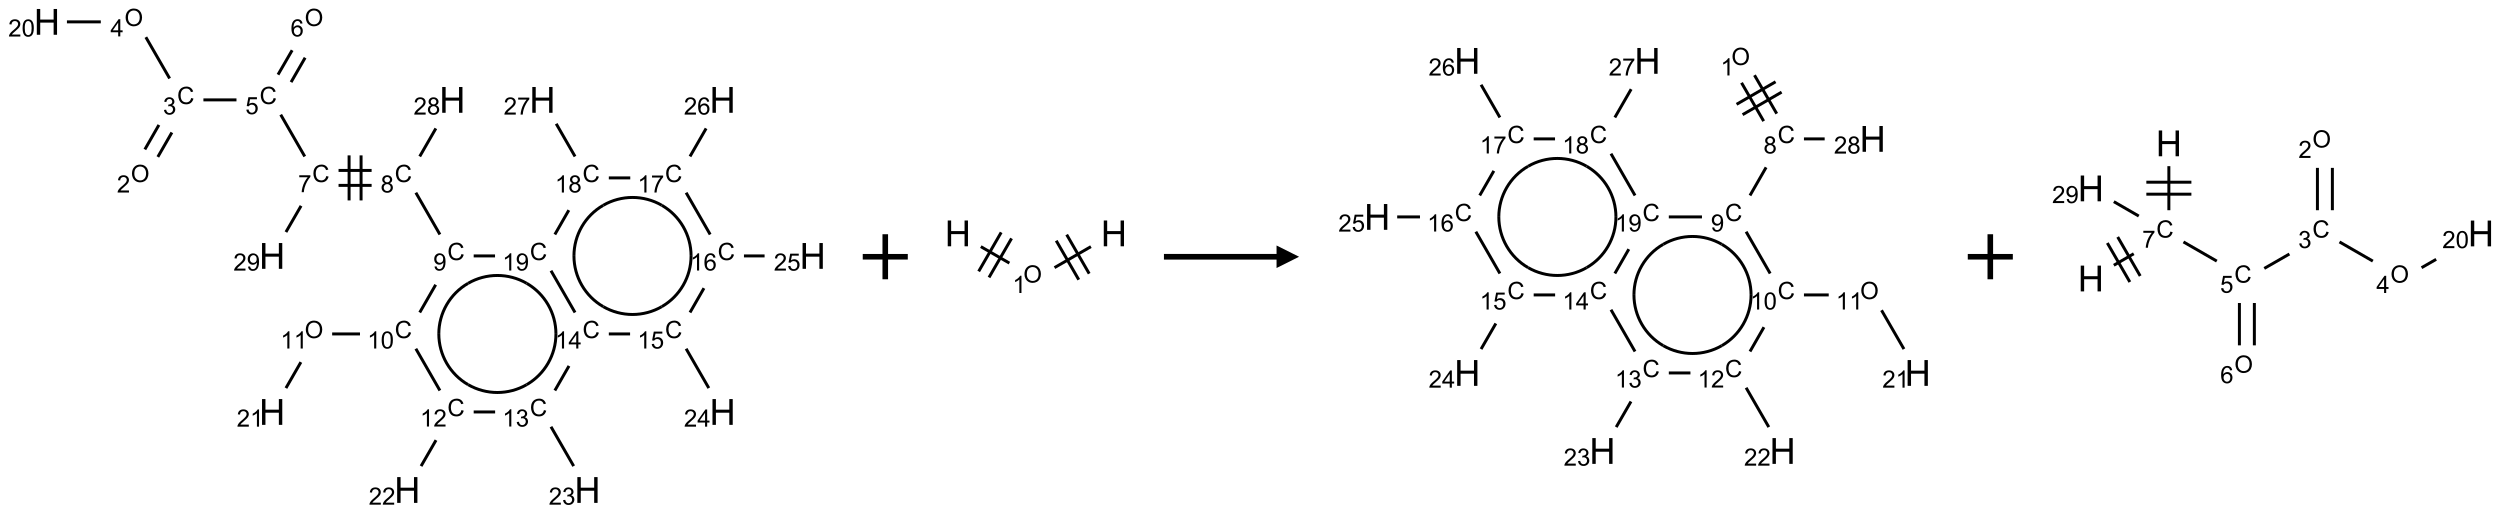 <?xml version="1.0" encoding="UTF-8"?>
<svg xmlns="http://www.w3.org/2000/svg" xmlns:xlink="http://www.w3.org/1999/xlink" width="1110" height="228" viewBox="0 0 1110 228">
<defs>
<g>
<g id="glyph-0-0">
<path d="M 1.332 0 L 1.332 -6.668 L 6.668 -6.668 L 6.668 0 Z M 1.5 -0.168 L 6.5 -0.168 L 6.5 -6.5 L 1.5 -6.5 Z M 1.5 -0.168 "/>
</g>
<g id="glyph-0-1">
<path d="M 0.516 -3.719 C 0.516 -4.984 0.855 -5.977 1.535 -6.695 C 2.215 -7.414 3.094 -7.77 4.172 -7.77 C 4.875 -7.77 5.512 -7.602 6.078 -7.266 C 6.645 -6.93 7.074 -6.461 7.371 -5.855 C 7.668 -5.254 7.816 -4.57 7.816 -3.809 C 7.816 -3.035 7.66 -2.34 7.348 -1.73 C 7.035 -1.117 6.594 -0.656 6.02 -0.34 C 5.449 -0.027 4.828 0.129 4.168 0.129 C 3.449 0.129 2.805 -0.043 2.238 -0.391 C 1.672 -0.738 1.246 -1.211 0.953 -1.812 C 0.66 -2.414 0.516 -3.047 0.516 -3.719 Z M 1.559 -3.703 C 1.559 -2.781 1.805 -2.059 2.301 -1.527 C 2.793 -1 3.414 -0.734 4.16 -0.734 C 4.922 -0.734 5.547 -1 6.039 -1.535 C 6.531 -2.07 6.777 -2.828 6.777 -3.812 C 6.777 -4.434 6.672 -4.977 6.461 -5.441 C 6.25 -5.902 5.945 -6.262 5.539 -6.52 C 5.133 -6.773 4.68 -6.902 4.176 -6.902 C 3.461 -6.902 2.848 -6.656 2.332 -6.164 C 1.816 -5.672 1.559 -4.852 1.559 -3.703 Z M 1.559 -3.703 "/>
</g>
<g id="glyph-0-2">
<path d="M 5.371 -0.902 L 5.371 0 L 0.324 0 C 0.316 -0.227 0.352 -0.441 0.434 -0.652 C 0.562 -0.996 0.766 -1.332 1.051 -1.668 C 1.332 -2 1.742 -2.387 2.277 -2.824 C 3.105 -3.504 3.668 -4.043 3.957 -4.441 C 4.25 -4.84 4.395 -5.215 4.395 -5.566 C 4.395 -5.938 4.262 -6.254 3.996 -6.508 C 3.73 -6.762 3.387 -6.891 2.957 -6.891 C 2.508 -6.891 2.145 -6.754 1.875 -6.484 C 1.605 -6.215 1.469 -5.84 1.465 -5.359 L 0.5 -5.457 C 0.566 -6.176 0.812 -6.727 1.246 -7.102 C 1.676 -7.477 2.254 -7.668 2.98 -7.668 C 3.711 -7.668 4.293 -7.465 4.719 -7.059 C 5.145 -6.652 5.359 -6.148 5.359 -5.547 C 5.359 -5.242 5.297 -4.941 5.172 -4.645 C 5.047 -4.352 4.84 -4.039 4.551 -3.715 C 4.262 -3.387 3.777 -2.938 3.105 -2.371 C 2.543 -1.898 2.18 -1.578 2.02 -1.41 C 1.859 -1.242 1.73 -1.07 1.625 -0.902 Z M 5.371 -0.902 "/>
</g>
<g id="glyph-0-3">
<path d="M 6.27 -2.676 L 7.281 -2.422 C 7.07 -1.594 6.688 -0.961 6.137 -0.523 C 5.586 -0.086 4.914 0.129 4.121 0.129 C 3.297 0.129 2.629 -0.039 2.113 -0.371 C 1.598 -0.707 1.203 -1.191 0.934 -1.828 C 0.664 -2.465 0.531 -3.145 0.531 -3.875 C 0.531 -4.672 0.684 -5.363 0.988 -5.957 C 1.293 -6.547 1.723 -6.996 2.285 -7.305 C 2.844 -7.613 3.461 -7.766 4.137 -7.766 C 4.898 -7.766 5.543 -7.57 6.062 -7.184 C 6.582 -6.793 6.945 -6.246 7.152 -5.543 L 6.156 -5.309 C 5.98 -5.863 5.723 -6.266 5.387 -6.52 C 5.051 -6.773 4.625 -6.902 4.113 -6.902 C 3.527 -6.902 3.039 -6.762 2.645 -6.48 C 2.25 -6.199 1.973 -5.82 1.812 -5.348 C 1.652 -4.871 1.574 -4.383 1.574 -3.879 C 1.574 -3.23 1.668 -2.664 1.855 -2.18 C 2.047 -1.695 2.34 -1.332 2.738 -1.094 C 3.137 -0.855 3.57 -0.734 4.035 -0.734 C 4.602 -0.734 5.082 -0.898 5.473 -1.223 C 5.867 -1.551 6.133 -2.035 6.27 -2.676 Z M 6.27 -2.676 "/>
</g>
<g id="glyph-0-4">
<path d="M 0.449 -2.016 L 1.387 -2.141 C 1.492 -1.609 1.676 -1.227 1.934 -0.992 C 2.191 -0.758 2.508 -0.641 2.879 -0.641 C 3.32 -0.641 3.695 -0.793 3.996 -1.098 C 4.301 -1.402 4.453 -1.781 4.453 -2.234 C 4.453 -2.664 4.312 -3.02 4.031 -3.301 C 3.75 -3.578 3.391 -3.719 2.957 -3.719 C 2.781 -3.719 2.562 -3.684 2.297 -3.613 L 2.402 -4.438 C 2.465 -4.43 2.516 -4.426 2.551 -4.426 C 2.949 -4.426 3.312 -4.531 3.629 -4.738 C 3.949 -4.949 4.109 -5.27 4.109 -5.703 C 4.109 -6.047 3.992 -6.332 3.762 -6.559 C 3.527 -6.785 3.227 -6.895 2.859 -6.895 C 2.496 -6.895 2.191 -6.781 1.949 -6.551 C 1.707 -6.324 1.547 -5.98 1.48 -5.52 L 0.543 -5.688 C 0.656 -6.316 0.918 -6.805 1.324 -7.148 C 1.73 -7.492 2.234 -7.668 2.84 -7.668 C 3.254 -7.668 3.641 -7.578 3.988 -7.398 C 4.34 -7.219 4.609 -6.977 4.793 -6.668 C 4.98 -6.359 5.074 -6.031 5.074 -5.684 C 5.074 -5.352 4.984 -5.051 4.809 -4.781 C 4.629 -4.512 4.367 -4.297 4.02 -4.137 C 4.473 -4.031 4.824 -3.816 5.074 -3.488 C 5.324 -3.16 5.449 -2.75 5.449 -2.254 C 5.449 -1.59 5.203 -1.023 4.719 -0.559 C 4.234 -0.098 3.617 0.137 2.875 0.137 C 2.203 0.137 1.648 -0.062 1.207 -0.465 C 0.762 -0.863 0.512 -1.379 0.449 -2.016 Z M 0.449 -2.016 "/>
</g>
<g id="glyph-0-5">
<path d="M 3.449 0 L 3.449 -1.828 L 0.137 -1.828 L 0.137 -2.688 L 3.621 -7.637 L 4.387 -7.637 L 4.387 -2.688 L 5.418 -2.688 L 5.418 -1.828 L 4.387 -1.828 L 4.387 0 Z M 3.449 -2.688 L 3.449 -6.129 L 1.059 -2.688 Z M 3.449 -2.688 "/>
</g>
<g id="glyph-0-6">
<path d="M 0.441 -3.766 C 0.441 -4.668 0.535 -5.395 0.723 -5.945 C 0.906 -6.496 1.184 -6.922 1.551 -7.219 C 1.918 -7.516 2.375 -7.668 2.934 -7.668 C 3.344 -7.668 3.703 -7.586 4.012 -7.418 C 4.32 -7.254 4.574 -7.016 4.777 -6.707 C 4.977 -6.395 5.137 -6.016 5.25 -5.57 C 5.363 -5.125 5.422 -4.523 5.422 -3.766 C 5.422 -2.871 5.328 -2.148 5.145 -1.598 C 4.961 -1.047 4.688 -0.621 4.32 -0.32 C 3.953 -0.02 3.492 0.129 2.934 0.129 C 2.195 0.129 1.617 -0.133 1.199 -0.66 C 0.695 -1.297 0.441 -2.332 0.441 -3.766 Z M 1.406 -3.766 C 1.406 -2.512 1.555 -1.68 1.848 -1.262 C 2.141 -0.848 2.5 -0.641 2.934 -0.641 C 3.363 -0.641 3.727 -0.848 4.02 -1.266 C 4.312 -1.684 4.457 -2.516 4.457 -3.766 C 4.457 -5.023 4.312 -5.859 4.02 -6.27 C 3.727 -6.684 3.359 -6.891 2.922 -6.891 C 2.492 -6.891 2.148 -6.707 1.891 -6.344 C 1.566 -5.879 1.406 -5.02 1.406 -3.766 Z M 1.406 -3.766 "/>
</g>
<g id="glyph-0-7">
<path d="M 0.441 -2 L 1.426 -2.082 C 1.5 -1.605 1.668 -1.242 1.934 -1.004 C 2.199 -0.762 2.52 -0.641 2.895 -0.641 C 3.348 -0.641 3.73 -0.812 4.043 -1.152 C 4.355 -1.492 4.512 -1.941 4.512 -2.504 C 4.512 -3.039 4.359 -3.461 4.059 -3.77 C 3.758 -4.078 3.367 -4.234 2.879 -4.234 C 2.578 -4.234 2.305 -4.164 2.062 -4.027 C 1.82 -3.891 1.629 -3.715 1.488 -3.496 L 0.609 -3.609 L 1.348 -7.531 L 5.145 -7.531 L 5.145 -6.637 L 2.098 -6.637 L 1.688 -4.582 C 2.145 -4.902 2.625 -5.062 3.129 -5.062 C 3.797 -5.062 4.359 -4.832 4.816 -4.371 C 5.277 -3.91 5.504 -3.312 5.504 -2.59 C 5.504 -1.898 5.305 -1.301 4.902 -0.797 C 4.41 -0.18 3.742 0.129 2.895 0.129 C 2.199 0.129 1.633 -0.062 1.195 -0.453 C 0.758 -0.844 0.504 -1.359 0.441 -2 Z M 0.441 -2 "/>
</g>
<g id="glyph-0-8">
<path d="M 5.309 -5.766 L 4.375 -5.691 C 4.293 -6.059 4.172 -6.328 4.02 -6.496 C 3.766 -6.762 3.453 -6.895 3.082 -6.895 C 2.785 -6.895 2.523 -6.812 2.297 -6.645 C 2 -6.43 1.77 -6.117 1.598 -5.703 C 1.43 -5.289 1.34 -4.703 1.332 -3.938 C 1.559 -4.281 1.836 -4.535 2.16 -4.703 C 2.488 -4.871 2.828 -4.953 3.188 -4.953 C 3.812 -4.953 4.344 -4.723 4.785 -4.262 C 5.223 -3.801 5.441 -3.207 5.441 -2.48 C 5.441 -2 5.34 -1.555 5.133 -1.145 C 4.926 -0.73 4.641 -0.418 4.281 -0.199 C 3.922 0.02 3.512 0.129 3.051 0.129 C 2.27 0.129 1.633 -0.156 1.141 -0.73 C 0.648 -1.305 0.402 -2.254 0.402 -3.574 C 0.402 -5.051 0.672 -6.121 1.219 -6.793 C 1.695 -7.375 2.336 -7.668 3.141 -7.668 C 3.742 -7.668 4.234 -7.5 4.617 -7.16 C 5 -6.824 5.23 -6.359 5.309 -5.766 Z M 1.48 -2.473 C 1.48 -2.152 1.547 -1.844 1.684 -1.547 C 1.82 -1.25 2.016 -1.027 2.262 -0.871 C 2.508 -0.719 2.766 -0.641 3.035 -0.641 C 3.434 -0.641 3.773 -0.801 4.059 -1.121 C 4.344 -1.441 4.484 -1.875 4.484 -2.422 C 4.484 -2.949 4.344 -3.367 4.062 -3.668 C 3.781 -3.973 3.426 -4.125 3 -4.125 C 2.578 -4.125 2.219 -3.973 1.922 -3.668 C 1.625 -3.363 1.48 -2.969 1.48 -2.473 Z M 1.48 -2.473 "/>
</g>
<g id="glyph-0-9">
<path d="M 0.504 -6.637 L 0.504 -7.535 L 5.449 -7.535 L 5.449 -6.809 C 4.961 -6.289 4.48 -5.602 4.004 -4.746 C 3.527 -3.887 3.156 -3.004 2.895 -2.098 C 2.707 -1.461 2.59 -0.762 2.535 0 L 1.574 0 C 1.582 -0.602 1.703 -1.328 1.926 -2.176 C 2.152 -3.027 2.477 -3.848 2.898 -4.637 C 3.32 -5.426 3.77 -6.094 4.246 -6.637 Z M 0.504 -6.637 "/>
</g>
<g id="glyph-0-10">
<path d="M 1.887 -4.141 C 1.496 -4.281 1.207 -4.484 1.02 -4.75 C 0.832 -5.016 0.738 -5.328 0.738 -5.699 C 0.738 -6.254 0.938 -6.719 1.34 -7.098 C 1.738 -7.477 2.27 -7.668 2.934 -7.668 C 3.598 -7.668 4.137 -7.473 4.543 -7.086 C 4.949 -6.699 5.152 -6.227 5.152 -5.672 C 5.152 -5.316 5.059 -5.008 4.871 -4.746 C 4.688 -4.484 4.406 -4.281 4.027 -4.141 C 4.496 -3.988 4.852 -3.742 5.098 -3.402 C 5.34 -3.062 5.465 -2.656 5.465 -2.184 C 5.465 -1.531 5.234 -0.98 4.77 -0.535 C 4.309 -0.09 3.703 0.129 2.949 0.129 C 2.195 0.129 1.586 -0.094 1.125 -0.539 C 0.664 -0.984 0.434 -1.543 0.434 -2.207 C 0.434 -2.703 0.559 -3.121 0.809 -3.457 C 1.062 -3.793 1.422 -4.02 1.887 -4.141 Z M 1.699 -5.73 C 1.699 -5.367 1.812 -5.074 2.047 -4.844 C 2.281 -4.613 2.582 -4.5 2.953 -4.5 C 3.312 -4.5 3.609 -4.613 3.84 -4.84 C 4.07 -5.066 4.188 -5.348 4.188 -5.676 C 4.188 -6.02 4.07 -6.309 3.832 -6.543 C 3.594 -6.777 3.297 -6.895 2.941 -6.895 C 2.586 -6.895 2.289 -6.781 2.051 -6.551 C 1.816 -6.324 1.699 -6.047 1.699 -5.73 Z M 1.395 -2.203 C 1.395 -1.938 1.461 -1.676 1.586 -1.426 C 1.711 -1.176 1.902 -0.984 2.152 -0.848 C 2.402 -0.711 2.672 -0.641 2.957 -0.641 C 3.406 -0.641 3.777 -0.785 4.066 -1.074 C 4.359 -1.363 4.504 -1.727 4.504 -2.172 C 4.504 -2.625 4.355 -2.996 4.055 -3.293 C 3.754 -3.586 3.379 -3.734 2.926 -3.734 C 2.484 -3.734 2.121 -3.59 1.832 -3.297 C 1.543 -3.004 1.395 -2.641 1.395 -2.203 Z M 1.395 -2.203 "/>
</g>
<g id="glyph-0-11">
<path d="M 0.582 -1.766 L 1.484 -1.848 C 1.562 -1.426 1.707 -1.117 1.922 -0.926 C 2.137 -0.734 2.414 -0.641 2.75 -0.641 C 3.039 -0.641 3.289 -0.707 3.508 -0.84 C 3.727 -0.973 3.902 -1.148 4.043 -1.367 C 4.18 -1.586 4.297 -1.887 4.391 -2.262 C 4.484 -2.637 4.531 -3.016 4.531 -3.406 C 4.531 -3.449 4.531 -3.512 4.527 -3.594 C 4.34 -3.297 4.082 -3.055 3.758 -2.867 C 3.434 -2.68 3.082 -2.59 2.703 -2.59 C 2.07 -2.59 1.535 -2.816 1.098 -3.277 C 0.66 -3.734 0.441 -4.34 0.441 -5.09 C 0.441 -5.863 0.672 -6.484 1.129 -6.957 C 1.586 -7.43 2.156 -7.668 2.844 -7.668 C 3.34 -7.668 3.793 -7.531 4.207 -7.266 C 4.617 -7 4.93 -6.617 5.145 -6.121 C 5.355 -5.629 5.465 -4.91 5.465 -3.973 C 5.465 -2.996 5.359 -2.223 5.145 -1.645 C 4.934 -1.066 4.617 -0.625 4.199 -0.324 C 3.781 -0.02 3.293 0.129 2.73 0.129 C 2.133 0.129 1.645 -0.035 1.266 -0.367 C 0.887 -0.699 0.66 -1.164 0.582 -1.766 Z M 4.422 -5.137 C 4.422 -5.676 4.277 -6.102 3.992 -6.418 C 3.707 -6.734 3.359 -6.891 2.957 -6.891 C 2.543 -6.891 2.18 -6.719 1.871 -6.379 C 1.562 -6.039 1.406 -5.598 1.406 -5.059 C 1.406 -4.57 1.555 -4.176 1.848 -3.871 C 2.141 -3.566 2.5 -3.418 2.934 -3.418 C 3.367 -3.418 3.723 -3.57 4.004 -3.871 C 4.281 -4.176 4.422 -4.598 4.422 -5.137 Z M 4.422 -5.137 "/>
</g>
<g id="glyph-0-12">
<path d="M 3.973 0 L 3.035 0 L 3.035 -5.973 C 2.809 -5.758 2.516 -5.543 2.148 -5.328 C 1.781 -5.113 1.453 -4.953 1.16 -4.844 L 1.16 -5.75 C 1.684 -5.996 2.145 -6.297 2.535 -6.645 C 2.93 -6.996 3.207 -7.336 3.371 -7.668 L 3.973 -7.668 Z M 3.973 0 "/>
</g>
<g id="glyph-1-0">
<path d="M 2 0 L 2 -10 L 10 -10 L 10 0 Z M 2.25 -0.25 L 9.75 -0.25 L 9.75 -9.75 L 2.25 -9.75 Z M 2.25 -0.25 "/>
</g>
<g id="glyph-1-1">
<path d="M 1.281 0 L 1.281 -11.453 L 2.797 -11.453 L 2.797 -6.75 L 8.75 -6.75 L 8.75 -11.453 L 10.266 -11.453 L 10.266 0 L 8.75 0 L 8.75 -5.398 L 2.797 -5.398 L 2.797 0 Z M 1.281 0 "/>
</g>
</g>
</defs>
<path fill="none" stroke-width="0.033" stroke-linecap="butt" stroke-linejoin="miter" stroke="rgb(0%, 0%, 0%)" stroke-opacity="1" stroke-miterlimit="10" d="M 1.231 1.499 L 1.387 1.228 " transform="matrix(40, 0, 0, 40, 20.836, 9.709)"/>
<path fill="none" stroke-width="0.033" stroke-linecap="butt" stroke-linejoin="miter" stroke="rgb(0%, 0%, 0%)" stroke-opacity="1" stroke-miterlimit="10" d="M 1.087 1.416 L 1.243 1.144 " transform="matrix(40, 0, 0, 40, 20.836, 9.709)"/>
<path fill="none" stroke-width="0.033" stroke-linecap="butt" stroke-linejoin="miter" stroke="rgb(0%, 0%, 0%)" stroke-opacity="1" stroke-miterlimit="10" d="M 1.362 0.628 L 1.098 0.17 " transform="matrix(40, 0, 0, 40, 20.836, 9.709)"/>
<path fill="none" stroke-width="0.033" stroke-linecap="butt" stroke-linejoin="miter" stroke="rgb(0%, 0%, 0%)" stroke-opacity="1" stroke-miterlimit="10" d="M 0.598 0 L 0.222 -0 " transform="matrix(40, 0, 0, 40, 20.836, 9.709)"/>
<path fill="none" stroke-width="0.033" stroke-linecap="butt" stroke-linejoin="miter" stroke="rgb(0%, 0%, 0%)" stroke-opacity="1" stroke-miterlimit="10" d="M 1.737 0.866 L 2.104 0.866 " transform="matrix(40, 0, 0, 40, 20.836, 9.709)"/>
<path fill="none" stroke-width="0.033" stroke-linecap="butt" stroke-linejoin="miter" stroke="rgb(0%, 0%, 0%)" stroke-opacity="1" stroke-miterlimit="10" d="M 2.71 0.669 L 2.866 0.398 " transform="matrix(40, 0, 0, 40, 20.836, 9.709)"/>
<path fill="none" stroke-width="0.033" stroke-linecap="butt" stroke-linejoin="miter" stroke="rgb(0%, 0%, 0%)" stroke-opacity="1" stroke-miterlimit="10" d="M 2.565 0.586 L 2.722 0.315 " transform="matrix(40, 0, 0, 40, 20.836, 9.709)"/>
<path fill="none" stroke-width="0.033" stroke-linecap="butt" stroke-linejoin="miter" stroke="rgb(0%, 0%, 0%)" stroke-opacity="1" stroke-miterlimit="10" d="M 2.595 1.03 L 2.862 1.494 " transform="matrix(40, 0, 0, 40, 20.836, 9.709)"/>
<path fill="none" stroke-width="0.033" stroke-linecap="butt" stroke-linejoin="miter" stroke="rgb(0%, 0%, 0%)" stroke-opacity="1" stroke-miterlimit="10" d="M 3.237 1.815 L 3.604 1.815 " transform="matrix(40, 0, 0, 40, 20.836, 9.709)"/>
<path fill="none" stroke-width="0.033" stroke-linecap="butt" stroke-linejoin="miter" stroke="rgb(0%, 0%, 0%)" stroke-opacity="1" stroke-miterlimit="10" d="M 3.237 1.649 L 3.604 1.649 " transform="matrix(40, 0, 0, 40, 20.836, 9.709)"/>
<path fill="none" stroke-width="0.033" stroke-linecap="butt" stroke-linejoin="miter" stroke="rgb(0%, 0%, 0%)" stroke-opacity="1" stroke-miterlimit="10" d="M 3.487 1.982 L 3.487 1.482 " transform="matrix(40, 0, 0, 40, 20.836, 9.709)"/>
<path fill="none" stroke-width="0.033" stroke-linecap="butt" stroke-linejoin="miter" stroke="rgb(0%, 0%, 0%)" stroke-opacity="1" stroke-miterlimit="10" d="M 3.354 1.982 L 3.354 1.482 " transform="matrix(40, 0, 0, 40, 20.836, 9.709)"/>
<path fill="none" stroke-width="0.033" stroke-linecap="butt" stroke-linejoin="miter" stroke="rgb(0%, 0%, 0%)" stroke-opacity="1" stroke-miterlimit="10" d="M 4.095 1.896 L 4.362 2.36 " transform="matrix(40, 0, 0, 40, 20.836, 9.709)"/>
<path fill="none" stroke-width="0.033" stroke-linecap="butt" stroke-linejoin="miter" stroke="rgb(0%, 0%, 0%)" stroke-opacity="1" stroke-miterlimit="10" d="M 4.315 2.918 L 4.138 3.226 " transform="matrix(40, 0, 0, 40, 20.836, 9.709)"/>
<path fill="none" stroke-width="0.033" stroke-linecap="butt" stroke-linejoin="miter" stroke="rgb(0%, 0%, 0%)" stroke-opacity="1" stroke-miterlimit="10" d="M 3.475 3.464 L 3.166 3.464 " transform="matrix(40, 0, 0, 40, 20.836, 9.709)"/>
<path fill="none" stroke-width="0.033" stroke-linecap="butt" stroke-linejoin="miter" stroke="rgb(0%, 0%, 0%)" stroke-opacity="1" stroke-miterlimit="10" d="M 2.819 3.777 L 2.653 4.065 " transform="matrix(40, 0, 0, 40, 20.836, 9.709)"/>
<path fill="none" stroke-width="0.033" stroke-linecap="butt" stroke-linejoin="miter" stroke="rgb(0%, 0%, 0%)" stroke-opacity="1" stroke-miterlimit="10" d="M 4.095 3.628 L 4.362 4.092 " transform="matrix(40, 0, 0, 40, 20.836, 9.709)"/>
<path fill="none" stroke-width="0.033" stroke-linecap="butt" stroke-linejoin="miter" stroke="rgb(0%, 0%, 0%)" stroke-opacity="1" stroke-miterlimit="10" d="M 4.319 4.643 L 4.153 4.931 " transform="matrix(40, 0, 0, 40, 20.836, 9.709)"/>
<path fill="none" stroke-width="0.033" stroke-linecap="butt" stroke-linejoin="miter" stroke="rgb(0%, 0%, 0%)" stroke-opacity="1" stroke-miterlimit="10" d="M 4.737 4.33 L 4.975 4.33 " transform="matrix(40, 0, 0, 40, 20.836, 9.709)"/>
<path fill="none" stroke-width="0.033" stroke-linecap="butt" stroke-linejoin="miter" stroke="rgb(0%, 0%, 0%)" stroke-opacity="1" stroke-miterlimit="10" d="M 5.595 4.494 L 5.847 4.931 " transform="matrix(40, 0, 0, 40, 20.836, 9.709)"/>
<path fill="none" stroke-width="0.033" stroke-linecap="butt" stroke-linejoin="miter" stroke="rgb(0%, 0%, 0%)" stroke-opacity="1" stroke-miterlimit="10" d="M 5.638 4.092 L 5.795 3.819 " transform="matrix(40, 0, 0, 40, 20.836, 9.709)"/>
<path fill="none" stroke-width="0.033" stroke-linecap="butt" stroke-linejoin="miter" stroke="rgb(0%, 0%, 0%)" stroke-opacity="1" stroke-miterlimit="10" d="M 6.237 3.464 L 6.473 3.464 " transform="matrix(40, 0, 0, 40, 20.836, 9.709)"/>
<path fill="none" stroke-width="0.033" stroke-linecap="butt" stroke-linejoin="miter" stroke="rgb(0%, 0%, 0%)" stroke-opacity="1" stroke-miterlimit="10" d="M 7.095 3.628 L 7.347 4.065 " transform="matrix(40, 0, 0, 40, 20.836, 9.709)"/>
<path fill="none" stroke-width="0.033" stroke-linecap="butt" stroke-linejoin="miter" stroke="rgb(0%, 0%, 0%)" stroke-opacity="1" stroke-miterlimit="10" d="M 7.138 3.226 L 7.293 2.956 " transform="matrix(40, 0, 0, 40, 20.836, 9.709)"/>
<path fill="none" stroke-width="0.033" stroke-linecap="butt" stroke-linejoin="miter" stroke="rgb(0%, 0%, 0%)" stroke-opacity="1" stroke-miterlimit="10" d="M 7.737 2.598 L 7.966 2.598 " transform="matrix(40, 0, 0, 40, 20.836, 9.709)"/>
<path fill="none" stroke-width="0.033" stroke-linecap="butt" stroke-linejoin="miter" stroke="rgb(0%, 0%, 0%)" stroke-opacity="1" stroke-miterlimit="10" d="M 7.362 2.36 L 7.095 1.896 " transform="matrix(40, 0, 0, 40, 20.836, 9.709)"/>
<path fill="none" stroke-width="0.033" stroke-linecap="butt" stroke-linejoin="miter" stroke="rgb(0%, 0%, 0%)" stroke-opacity="1" stroke-miterlimit="10" d="M 7.138 1.494 L 7.317 1.183 " transform="matrix(40, 0, 0, 40, 20.836, 9.709)"/>
<path fill="none" stroke-width="0.033" stroke-linecap="butt" stroke-linejoin="miter" stroke="rgb(0%, 0%, 0%)" stroke-opacity="1" stroke-miterlimit="10" d="M 6.475 1.732 L 6.237 1.732 " transform="matrix(40, 0, 0, 40, 20.836, 9.709)"/>
<path fill="none" stroke-width="0.033" stroke-linecap="butt" stroke-linejoin="miter" stroke="rgb(0%, 0%, 0%)" stroke-opacity="1" stroke-miterlimit="10" d="M 5.862 1.494 L 5.653 1.131 " transform="matrix(40, 0, 0, 40, 20.836, 9.709)"/>
<path fill="none" stroke-width="0.033" stroke-linecap="butt" stroke-linejoin="miter" stroke="rgb(0%, 0%, 0%)" stroke-opacity="1" stroke-miterlimit="10" d="M 5.793 2.09 L 5.638 2.36 " transform="matrix(40, 0, 0, 40, 20.836, 9.709)"/>
<path fill="none" stroke-width="0.033" stroke-linecap="butt" stroke-linejoin="miter" stroke="rgb(0%, 0%, 0%)" stroke-opacity="1" stroke-miterlimit="10" d="M 4.974 2.598 L 4.737 2.598 " transform="matrix(40, 0, 0, 40, 20.836, 9.709)"/>
<path fill="none" stroke-width="0.033" stroke-linecap="butt" stroke-linejoin="miter" stroke="rgb(0%, 0%, 0%)" stroke-opacity="1" stroke-miterlimit="10" d="M 5.595 2.762 L 5.862 3.226 " transform="matrix(40, 0, 0, 40, 20.836, 9.709)"/>
<path fill="none" stroke-width="0.033" stroke-linecap="butt" stroke-linejoin="miter" stroke="rgb(0%, 0%, 0%)" stroke-opacity="1" stroke-miterlimit="10" d="M 4.138 1.494 L 4.317 1.183 " transform="matrix(40, 0, 0, 40, 20.836, 9.709)"/>
<path fill="none" stroke-width="0.033" stroke-linecap="butt" stroke-linejoin="miter" stroke="rgb(0%, 0%, 0%)" stroke-opacity="1" stroke-miterlimit="10" d="M 2.821 2.042 L 2.653 2.333 " transform="matrix(40, 0, 0, 40, 20.836, 9.709)"/>
<path fill="none" stroke-width="0.033" stroke-linecap="butt" stroke-linejoin="miter" stroke="rgb(0%, 0%, 0%)" stroke-opacity="1" stroke-miterlimit="10" d="M 4.35 3.464 C 4.35 3.232 4.474 3.018 4.675 2.902 " transform="matrix(40, 0, 0, 40, 20.836, 9.709)"/>
<path fill="none" stroke-width="0.033" stroke-linecap="butt" stroke-linejoin="miter" stroke="rgb(0%, 0%, 0%)" stroke-opacity="1" stroke-miterlimit="10" d="M 4.675 4.027 C 4.474 3.911 4.35 3.696 4.35 3.464 " transform="matrix(40, 0, 0, 40, 20.836, 9.709)"/>
<path fill="none" stroke-width="0.033" stroke-linecap="butt" stroke-linejoin="miter" stroke="rgb(0%, 0%, 0%)" stroke-opacity="1" stroke-miterlimit="10" d="M 5.325 4.027 C 5.124 4.143 4.876 4.143 4.675 4.027 " transform="matrix(40, 0, 0, 40, 20.836, 9.709)"/>
<path fill="none" stroke-width="0.033" stroke-linecap="butt" stroke-linejoin="miter" stroke="rgb(0%, 0%, 0%)" stroke-opacity="1" stroke-miterlimit="10" d="M 5.65 3.464 C 5.65 3.696 5.526 3.911 5.325 4.027 " transform="matrix(40, 0, 0, 40, 20.836, 9.709)"/>
<path fill="none" stroke-width="0.033" stroke-linecap="butt" stroke-linejoin="miter" stroke="rgb(0%, 0%, 0%)" stroke-opacity="1" stroke-miterlimit="10" d="M 5.325 2.902 C 5.526 3.018 5.65 3.232 5.65 3.464 " transform="matrix(40, 0, 0, 40, 20.836, 9.709)"/>
<path fill="none" stroke-width="0.033" stroke-linecap="butt" stroke-linejoin="miter" stroke="rgb(0%, 0%, 0%)" stroke-opacity="1" stroke-miterlimit="10" d="M 4.675 2.902 C 4.876 2.786 5.124 2.786 5.325 2.902 " transform="matrix(40, 0, 0, 40, 20.836, 9.709)"/>
<path fill="none" stroke-width="0.033" stroke-linecap="butt" stroke-linejoin="miter" stroke="rgb(0%, 0%, 0%)" stroke-opacity="1" stroke-miterlimit="10" d="M 6.825 3.161 C 6.624 3.277 6.376 3.277 6.175 3.161 " transform="matrix(40, 0, 0, 40, 20.836, 9.709)"/>
<path fill="none" stroke-width="0.033" stroke-linecap="butt" stroke-linejoin="miter" stroke="rgb(0%, 0%, 0%)" stroke-opacity="1" stroke-miterlimit="10" d="M 7.15 2.598 C 7.15 2.83 7.026 3.045 6.825 3.161 " transform="matrix(40, 0, 0, 40, 20.836, 9.709)"/>
<path fill="none" stroke-width="0.033" stroke-linecap="butt" stroke-linejoin="miter" stroke="rgb(0%, 0%, 0%)" stroke-opacity="1" stroke-miterlimit="10" d="M 6.825 2.036 C 7.026 2.152 7.15 2.366 7.15 2.598 " transform="matrix(40, 0, 0, 40, 20.836, 9.709)"/>
<path fill="none" stroke-width="0.033" stroke-linecap="butt" stroke-linejoin="miter" stroke="rgb(0%, 0%, 0%)" stroke-opacity="1" stroke-miterlimit="10" d="M 6.175 2.036 C 6.376 1.92 6.624 1.92 6.825 2.036 " transform="matrix(40, 0, 0, 40, 20.836, 9.709)"/>
<path fill="none" stroke-width="0.033" stroke-linecap="butt" stroke-linejoin="miter" stroke="rgb(0%, 0%, 0%)" stroke-opacity="1" stroke-miterlimit="10" d="M 5.85 2.598 C 5.85 2.366 5.974 2.152 6.175 2.036 " transform="matrix(40, 0, 0, 40, 20.836, 9.709)"/>
<path fill="none" stroke-width="0.033" stroke-linecap="butt" stroke-linejoin="miter" stroke="rgb(0%, 0%, 0%)" stroke-opacity="1" stroke-miterlimit="10" d="M 6.175 3.161 C 5.974 3.045 5.85 2.83 5.85 2.598 " transform="matrix(40, 0, 0, 40, 20.836, 9.709)"/>
<g fill="rgb(0%, 0%, 0%)" fill-opacity="1">
<use xlink:href="#glyph-0-1" x="58.082" y="80.84"/>
</g>
<g fill="rgb(0%, 0%, 0%)" fill-opacity="1">
<use xlink:href="#glyph-0-2" x="51.895" y="85.473"/>
</g>
<g fill="rgb(0%, 0%, 0%)" fill-opacity="1">
<use xlink:href="#glyph-0-3" x="78.617" y="46.195"/>
</g>
<g fill="rgb(0%, 0%, 0%)" fill-opacity="1">
<use xlink:href="#glyph-0-4" x="72.367" y="50.832"/>
</g>
<g fill="rgb(0%, 0%, 0%)" fill-opacity="1">
<use xlink:href="#glyph-0-1" x="55.258" y="11.559"/>
</g>
<g fill="rgb(0%, 0%, 0%)" fill-opacity="1">
<use xlink:href="#glyph-0-5" x="49.023" y="16.16"/>
</g>
<g fill="rgb(0%, 0%, 0%)" fill-opacity="1">
<use xlink:href="#glyph-1-1" x="15.062" y="15.438"/>
</g>
<g fill="rgb(0%, 0%, 0%)" fill-opacity="1">
<use xlink:href="#glyph-0-2" x="3.656" y="16.23"/>
<use xlink:href="#glyph-0-6" x="9.589" y="16.23"/>
</g>
<g fill="rgb(0%, 0%, 0%)" fill-opacity="1">
<use xlink:href="#glyph-0-3" x="115.242" y="46.195"/>
</g>
<g fill="rgb(0%, 0%, 0%)" fill-opacity="1">
<use xlink:href="#glyph-0-7" x="108.934" y="50.699"/>
</g>
<g fill="rgb(0%, 0%, 0%)" fill-opacity="1">
<use xlink:href="#glyph-0-1" x="135.258" y="11.559"/>
</g>
<g fill="rgb(0%, 0%, 0%)" fill-opacity="1">
<use xlink:href="#glyph-0-8" x="128.996" y="16.191"/>
</g>
<g fill="rgb(0%, 0%, 0%)" fill-opacity="1">
<use xlink:href="#glyph-0-3" x="138.617" y="80.836"/>
</g>
<g fill="rgb(0%, 0%, 0%)" fill-opacity="1">
<use xlink:href="#glyph-0-9" x="132.367" y="85.344"/>
</g>
<g fill="rgb(0%, 0%, 0%)" fill-opacity="1">
<use xlink:href="#glyph-0-3" x="175.242" y="80.836"/>
</g>
<g fill="rgb(0%, 0%, 0%)" fill-opacity="1">
<use xlink:href="#glyph-0-10" x="168.977" y="85.473"/>
</g>
<g fill="rgb(0%, 0%, 0%)" fill-opacity="1">
<use xlink:href="#glyph-0-3" x="198.617" y="115.477"/>
</g>
<g fill="rgb(0%, 0%, 0%)" fill-opacity="1">
<use xlink:href="#glyph-0-11" x="192.352" y="120.113"/>
</g>
<g fill="rgb(0%, 0%, 0%)" fill-opacity="1">
<use xlink:href="#glyph-0-3" x="175.242" y="150.117"/>
</g>
<g fill="rgb(0%, 0%, 0%)" fill-opacity="1">
<use xlink:href="#glyph-0-12" x="163.086" y="154.754"/>
<use xlink:href="#glyph-0-6" x="169.018" y="154.754"/>
</g>
<g fill="rgb(0%, 0%, 0%)" fill-opacity="1">
<use xlink:href="#glyph-0-1" x="135.258" y="150.121"/>
</g>
<g fill="rgb(0%, 0%, 0%)" fill-opacity="1">
<use xlink:href="#glyph-0-12" x="124.531" y="154.754"/>
<use xlink:href="#glyph-0-12" x="130.464" y="154.754"/>
</g>
<g fill="rgb(0%, 0%, 0%)" fill-opacity="1">
<use xlink:href="#glyph-1-1" x="115.062" y="188.641"/>
</g>
<g fill="rgb(0%, 0%, 0%)" fill-opacity="1">
<use xlink:href="#glyph-0-2" x="105.105" y="189.434"/>
<use xlink:href="#glyph-0-12" x="111.038" y="189.434"/>
</g>
<g fill="rgb(0%, 0%, 0%)" fill-opacity="1">
<use xlink:href="#glyph-0-3" x="198.617" y="184.758"/>
</g>
<g fill="rgb(0%, 0%, 0%)" fill-opacity="1">
<use xlink:href="#glyph-0-12" x="186.512" y="189.395"/>
<use xlink:href="#glyph-0-2" x="192.444" y="189.395"/>
</g>
<g fill="rgb(0%, 0%, 0%)" fill-opacity="1">
<use xlink:href="#glyph-1-1" x="175.062" y="223.281"/>
</g>
<g fill="rgb(0%, 0%, 0%)" fill-opacity="1">
<use xlink:href="#glyph-0-2" x="163.711" y="224.074"/>
<use xlink:href="#glyph-0-2" x="169.643" y="224.074"/>
</g>
<g fill="rgb(0%, 0%, 0%)" fill-opacity="1">
<use xlink:href="#glyph-0-3" x="235.242" y="184.758"/>
</g>
<g fill="rgb(0%, 0%, 0%)" fill-opacity="1">
<use xlink:href="#glyph-0-12" x="223.059" y="189.395"/>
<use xlink:href="#glyph-0-4" x="228.991" y="189.395"/>
</g>
<g fill="rgb(0%, 0%, 0%)" fill-opacity="1">
<use xlink:href="#glyph-1-1" x="255.062" y="223.281"/>
</g>
<g fill="rgb(0%, 0%, 0%)" fill-opacity="1">
<use xlink:href="#glyph-0-2" x="243.633" y="224.074"/>
<use xlink:href="#glyph-0-4" x="249.565" y="224.074"/>
</g>
<g fill="rgb(0%, 0%, 0%)" fill-opacity="1">
<use xlink:href="#glyph-0-3" x="258.617" y="150.117"/>
</g>
<g fill="rgb(0%, 0%, 0%)" fill-opacity="1">
<use xlink:href="#glyph-0-12" x="246.465" y="154.754"/>
<use xlink:href="#glyph-0-5" x="252.397" y="154.754"/>
</g>
<g fill="rgb(0%, 0%, 0%)" fill-opacity="1">
<use xlink:href="#glyph-0-3" x="295.242" y="150.117"/>
</g>
<g fill="rgb(0%, 0%, 0%)" fill-opacity="1">
<use xlink:href="#glyph-0-12" x="283" y="154.754"/>
<use xlink:href="#glyph-0-7" x="288.932" y="154.754"/>
</g>
<g fill="rgb(0%, 0%, 0%)" fill-opacity="1">
<use xlink:href="#glyph-1-1" x="315.062" y="188.641"/>
</g>
<g fill="rgb(0%, 0%, 0%)" fill-opacity="1">
<use xlink:href="#glyph-0-2" x="303.664" y="189.434"/>
<use xlink:href="#glyph-0-5" x="309.596" y="189.434"/>
</g>
<g fill="rgb(0%, 0%, 0%)" fill-opacity="1">
<use xlink:href="#glyph-0-3" x="318.617" y="115.477"/>
</g>
<g fill="rgb(0%, 0%, 0%)" fill-opacity="1">
<use xlink:href="#glyph-0-12" x="306.438" y="120.113"/>
<use xlink:href="#glyph-0-8" x="312.37" y="120.113"/>
</g>
<g fill="rgb(0%, 0%, 0%)" fill-opacity="1">
<use xlink:href="#glyph-1-1" x="355.062" y="119.359"/>
</g>
<g fill="rgb(0%, 0%, 0%)" fill-opacity="1">
<use xlink:href="#glyph-0-2" x="343.574" y="120.152"/>
<use xlink:href="#glyph-0-7" x="349.507" y="120.152"/>
</g>
<g fill="rgb(0%, 0%, 0%)" fill-opacity="1">
<use xlink:href="#glyph-0-3" x="295.242" y="80.836"/>
</g>
<g fill="rgb(0%, 0%, 0%)" fill-opacity="1">
<use xlink:href="#glyph-0-12" x="283.059" y="85.473"/>
<use xlink:href="#glyph-0-9" x="288.991" y="85.473"/>
</g>
<g fill="rgb(0%, 0%, 0%)" fill-opacity="1">
<use xlink:href="#glyph-1-1" x="315.062" y="50.078"/>
</g>
<g fill="rgb(0%, 0%, 0%)" fill-opacity="1">
<use xlink:href="#glyph-0-2" x="303.637" y="50.871"/>
<use xlink:href="#glyph-0-8" x="309.569" y="50.871"/>
</g>
<g fill="rgb(0%, 0%, 0%)" fill-opacity="1">
<use xlink:href="#glyph-0-3" x="258.617" y="80.836"/>
</g>
<g fill="rgb(0%, 0%, 0%)" fill-opacity="1">
<use xlink:href="#glyph-0-12" x="246.418" y="85.473"/>
<use xlink:href="#glyph-0-10" x="252.35" y="85.473"/>
</g>
<g fill="rgb(0%, 0%, 0%)" fill-opacity="1">
<use xlink:href="#glyph-1-1" x="235.062" y="50.078"/>
</g>
<g fill="rgb(0%, 0%, 0%)" fill-opacity="1">
<use xlink:href="#glyph-0-2" x="223.633" y="50.871"/>
<use xlink:href="#glyph-0-9" x="229.565" y="50.871"/>
</g>
<g fill="rgb(0%, 0%, 0%)" fill-opacity="1">
<use xlink:href="#glyph-0-3" x="235.242" y="115.477"/>
</g>
<g fill="rgb(0%, 0%, 0%)" fill-opacity="1">
<use xlink:href="#glyph-0-12" x="223.043" y="120.113"/>
<use xlink:href="#glyph-0-11" x="228.975" y="120.113"/>
</g>
<g fill="rgb(0%, 0%, 0%)" fill-opacity="1">
<use xlink:href="#glyph-1-1" x="195.062" y="50.078"/>
</g>
<g fill="rgb(0%, 0%, 0%)" fill-opacity="1">
<use xlink:href="#glyph-0-2" x="183.617" y="50.871"/>
<use xlink:href="#glyph-0-10" x="189.549" y="50.871"/>
</g>
<g fill="rgb(0%, 0%, 0%)" fill-opacity="1">
<use xlink:href="#glyph-1-1" x="115.062" y="119.359"/>
</g>
<g fill="rgb(0%, 0%, 0%)" fill-opacity="1">
<use xlink:href="#glyph-0-2" x="103.617" y="120.152"/>
<use xlink:href="#glyph-0-11" x="109.549" y="120.152"/>
</g>
<path fill="none" stroke-width="0.062" stroke-linecap="butt" stroke-linejoin="miter" stroke="rgb(0%, 0%, 0%)" stroke-opacity="1" stroke-miterlimit="10" d="M 0 0 L 0.5 0 M 0.25 -0.25 L 0.25 0.25 " transform="matrix(40, 0, 0, 40, 383.059, 114)"/>
<path fill="none" stroke-width="0.033" stroke-linecap="butt" stroke-linejoin="miter" stroke="rgb(0%, 0%, 0%)" stroke-opacity="1" stroke-miterlimit="10" d="M 0.255 0.147 L 0.572 0.33 " transform="matrix(40, 0, 0, 40, 425.285, 103.623)"/>
<path fill="none" stroke-width="0.033" stroke-linecap="butt" stroke-linejoin="miter" stroke="rgb(0%, 0%, 0%)" stroke-opacity="1" stroke-miterlimit="10" d="M 0.346 0.489 L 0.596 0.056 " transform="matrix(40, 0, 0, 40, 425.285, 103.623)"/>
<path fill="none" stroke-width="0.033" stroke-linecap="butt" stroke-linejoin="miter" stroke="rgb(0%, 0%, 0%)" stroke-opacity="1" stroke-miterlimit="10" d="M 0.231 0.422 L 0.481 -0.011 " transform="matrix(40, 0, 0, 40, 425.285, 103.623)"/>
<path fill="none" stroke-width="0.033" stroke-linecap="butt" stroke-linejoin="miter" stroke="rgb(0%, 0%, 0%)" stroke-opacity="1" stroke-miterlimit="10" d="M 1.073 0.38 L 1.477 0.147 " transform="matrix(40, 0, 0, 40, 425.285, 103.623)"/>
<path fill="none" stroke-width="0.033" stroke-linecap="butt" stroke-linejoin="miter" stroke="rgb(0%, 0%, 0%)" stroke-opacity="1" stroke-miterlimit="10" d="M 1.458 0.447 L 1.208 0.014 " transform="matrix(40, 0, 0, 40, 425.285, 103.623)"/>
<path fill="none" stroke-width="0.033" stroke-linecap="butt" stroke-linejoin="miter" stroke="rgb(0%, 0%, 0%)" stroke-opacity="1" stroke-miterlimit="10" d="M 1.342 0.514 L 1.092 0.081 " transform="matrix(40, 0, 0, 40, 425.285, 103.623)"/>
<g fill="rgb(0%, 0%, 0%)" fill-opacity="1">
<use xlink:href="#glyph-1-1" x="419.512" y="109.352"/>
</g>
<g fill="rgb(0%, 0%, 0%)" fill-opacity="1">
<use xlink:href="#glyph-0-1" x="454.348" y="125.473"/>
</g>
<g fill="rgb(0%, 0%, 0%)" fill-opacity="1">
<use xlink:href="#glyph-0-12" x="449.555" y="130.105"/>
</g>
<g fill="rgb(0%, 0%, 0%)" fill-opacity="1">
<use xlink:href="#glyph-1-1" x="488.793" y="109.352"/>
</g>
<path fill-rule="nonzero" fill="rgb(0%, 0%, 0%)" fill-opacity="1" d="M 516.789 115.25 L 566.789 115.25 L 566.789 119 L 576.789 114 L 566.789 109 L 566.789 112.75 L 516.789 112.75 "/>
<path fill="none" stroke-width="0.033" stroke-linecap="butt" stroke-linejoin="miter" stroke="rgb(0%, 0%, 0%)" stroke-opacity="1" stroke-miterlimit="10" d="M 4.044 0.243 L 4.29 0.669 " transform="matrix(40, 0, 0, 40, 611.473, 27.029)"/>
<path fill="none" stroke-width="0.033" stroke-linecap="butt" stroke-linejoin="miter" stroke="rgb(0%, 0%, 0%)" stroke-opacity="1" stroke-miterlimit="10" d="M 4.188 0.159 L 4.435 0.586 " transform="matrix(40, 0, 0, 40, 611.473, 27.029)"/>
<path fill="none" stroke-width="0.033" stroke-linecap="butt" stroke-linejoin="miter" stroke="rgb(0%, 0%, 0%)" stroke-opacity="1" stroke-miterlimit="10" d="M 4.056 0.597 L 4.489 0.347 " transform="matrix(40, 0, 0, 40, 611.473, 27.029)"/>
<path fill="none" stroke-width="0.033" stroke-linecap="butt" stroke-linejoin="miter" stroke="rgb(0%, 0%, 0%)" stroke-opacity="1" stroke-miterlimit="10" d="M 3.989 0.482 L 4.422 0.232 " transform="matrix(40, 0, 0, 40, 611.473, 27.029)"/>
<path fill="none" stroke-width="0.033" stroke-linecap="butt" stroke-linejoin="miter" stroke="rgb(0%, 0%, 0%)" stroke-opacity="1" stroke-miterlimit="10" d="M 4.317 1.182 L 4.138 1.494 " transform="matrix(40, 0, 0, 40, 611.473, 27.029)"/>
<path fill="none" stroke-width="0.033" stroke-linecap="butt" stroke-linejoin="miter" stroke="rgb(0%, 0%, 0%)" stroke-opacity="1" stroke-miterlimit="10" d="M 4.095 1.896 L 4.362 2.36 " transform="matrix(40, 0, 0, 40, 611.473, 27.029)"/>
<path fill="none" stroke-width="0.033" stroke-linecap="butt" stroke-linejoin="miter" stroke="rgb(0%, 0%, 0%)" stroke-opacity="1" stroke-miterlimit="10" d="M 4.737 2.598 L 5.012 2.598 " transform="matrix(40, 0, 0, 40, 611.473, 27.029)"/>
<path fill="none" stroke-width="0.033" stroke-linecap="butt" stroke-linejoin="miter" stroke="rgb(0%, 0%, 0%)" stroke-opacity="1" stroke-miterlimit="10" d="M 5.598 2.768 L 5.847 3.199 " transform="matrix(40, 0, 0, 40, 611.473, 27.029)"/>
<path fill="none" stroke-width="0.033" stroke-linecap="butt" stroke-linejoin="miter" stroke="rgb(0%, 0%, 0%)" stroke-opacity="1" stroke-miterlimit="10" d="M 4.293 2.956 L 4.138 3.226 " transform="matrix(40, 0, 0, 40, 611.473, 27.029)"/>
<path fill="none" stroke-width="0.033" stroke-linecap="butt" stroke-linejoin="miter" stroke="rgb(0%, 0%, 0%)" stroke-opacity="1" stroke-miterlimit="10" d="M 4.095 3.628 L 4.347 4.065 " transform="matrix(40, 0, 0, 40, 611.473, 27.029)"/>
<path fill="none" stroke-width="0.033" stroke-linecap="butt" stroke-linejoin="miter" stroke="rgb(0%, 0%, 0%)" stroke-opacity="1" stroke-miterlimit="10" d="M 3.477 3.464 L 3.237 3.464 " transform="matrix(40, 0, 0, 40, 611.473, 27.029)"/>
<path fill="none" stroke-width="0.033" stroke-linecap="butt" stroke-linejoin="miter" stroke="rgb(0%, 0%, 0%)" stroke-opacity="1" stroke-miterlimit="10" d="M 2.817 3.781 L 2.653 4.065 " transform="matrix(40, 0, 0, 40, 611.473, 27.029)"/>
<path fill="none" stroke-width="0.033" stroke-linecap="butt" stroke-linejoin="miter" stroke="rgb(0%, 0%, 0%)" stroke-opacity="1" stroke-miterlimit="10" d="M 2.862 3.226 L 2.595 2.762 " transform="matrix(40, 0, 0, 40, 611.473, 27.029)"/>
<path fill="none" stroke-width="0.033" stroke-linecap="butt" stroke-linejoin="miter" stroke="rgb(0%, 0%, 0%)" stroke-opacity="1" stroke-miterlimit="10" d="M 1.975 2.598 L 1.737 2.598 " transform="matrix(40, 0, 0, 40, 611.473, 27.029)"/>
<path fill="none" stroke-width="0.033" stroke-linecap="butt" stroke-linejoin="miter" stroke="rgb(0%, 0%, 0%)" stroke-opacity="1" stroke-miterlimit="10" d="M 1.317 2.915 L 1.153 3.199 " transform="matrix(40, 0, 0, 40, 611.473, 27.029)"/>
<path fill="none" stroke-width="0.033" stroke-linecap="butt" stroke-linejoin="miter" stroke="rgb(0%, 0%, 0%)" stroke-opacity="1" stroke-miterlimit="10" d="M 1.362 2.36 L 1.095 1.896 " transform="matrix(40, 0, 0, 40, 611.473, 27.029)"/>
<path fill="none" stroke-width="0.033" stroke-linecap="butt" stroke-linejoin="miter" stroke="rgb(0%, 0%, 0%)" stroke-opacity="1" stroke-miterlimit="10" d="M 0.475 1.732 L 0.222 1.732 " transform="matrix(40, 0, 0, 40, 611.473, 27.029)"/>
<path fill="none" stroke-width="0.033" stroke-linecap="butt" stroke-linejoin="miter" stroke="rgb(0%, 0%, 0%)" stroke-opacity="1" stroke-miterlimit="10" d="M 1.138 1.494 L 1.295 1.221 " transform="matrix(40, 0, 0, 40, 611.473, 27.029)"/>
<path fill="none" stroke-width="0.033" stroke-linecap="butt" stroke-linejoin="miter" stroke="rgb(0%, 0%, 0%)" stroke-opacity="1" stroke-miterlimit="10" d="M 1.362 0.628 L 1.153 0.265 " transform="matrix(40, 0, 0, 40, 611.473, 27.029)"/>
<path fill="none" stroke-width="0.033" stroke-linecap="butt" stroke-linejoin="miter" stroke="rgb(0%, 0%, 0%)" stroke-opacity="1" stroke-miterlimit="10" d="M 1.737 0.866 L 1.974 0.866 " transform="matrix(40, 0, 0, 40, 611.473, 27.029)"/>
<path fill="none" stroke-width="0.033" stroke-linecap="butt" stroke-linejoin="miter" stroke="rgb(0%, 0%, 0%)" stroke-opacity="1" stroke-miterlimit="10" d="M 2.638 0.628 L 2.819 0.314 " transform="matrix(40, 0, 0, 40, 611.473, 27.029)"/>
<path fill="none" stroke-width="0.033" stroke-linecap="butt" stroke-linejoin="miter" stroke="rgb(0%, 0%, 0%)" stroke-opacity="1" stroke-miterlimit="10" d="M 2.595 1.03 L 2.862 1.494 " transform="matrix(40, 0, 0, 40, 611.473, 27.029)"/>
<path fill="none" stroke-width="0.033" stroke-linecap="butt" stroke-linejoin="miter" stroke="rgb(0%, 0%, 0%)" stroke-opacity="1" stroke-miterlimit="10" d="M 3.237 1.732 L 3.605 1.732 " transform="matrix(40, 0, 0, 40, 611.473, 27.029)"/>
<path fill="none" stroke-width="0.033" stroke-linecap="butt" stroke-linejoin="miter" stroke="rgb(0%, 0%, 0%)" stroke-opacity="1" stroke-miterlimit="10" d="M 2.793 2.09 L 2.638 2.36 " transform="matrix(40, 0, 0, 40, 611.473, 27.029)"/>
<path fill="none" stroke-width="0.033" stroke-linecap="butt" stroke-linejoin="miter" stroke="rgb(0%, 0%, 0%)" stroke-opacity="1" stroke-miterlimit="10" d="M 4.737 0.866 L 4.967 0.866 " transform="matrix(40, 0, 0, 40, 611.473, 27.029)"/>
<path fill="none" stroke-width="0.033" stroke-linecap="butt" stroke-linejoin="miter" stroke="rgb(0%, 0%, 0%)" stroke-opacity="1" stroke-miterlimit="10" d="M 3.825 2.036 C 4.026 2.152 4.15 2.366 4.15 2.598 " transform="matrix(40, 0, 0, 40, 611.473, 27.029)"/>
<path fill="none" stroke-width="0.033" stroke-linecap="butt" stroke-linejoin="miter" stroke="rgb(0%, 0%, 0%)" stroke-opacity="1" stroke-miterlimit="10" d="M 3.175 2.036 C 3.376 1.92 3.624 1.92 3.825 2.036 " transform="matrix(40, 0, 0, 40, 611.473, 27.029)"/>
<path fill="none" stroke-width="0.033" stroke-linecap="butt" stroke-linejoin="miter" stroke="rgb(0%, 0%, 0%)" stroke-opacity="1" stroke-miterlimit="10" d="M 2.85 2.598 C 2.85 2.366 2.974 2.152 3.175 2.036 " transform="matrix(40, 0, 0, 40, 611.473, 27.029)"/>
<path fill="none" stroke-width="0.033" stroke-linecap="butt" stroke-linejoin="miter" stroke="rgb(0%, 0%, 0%)" stroke-opacity="1" stroke-miterlimit="10" d="M 3.175 3.161 C 2.974 3.045 2.85 2.83 2.85 2.598 " transform="matrix(40, 0, 0, 40, 611.473, 27.029)"/>
<path fill="none" stroke-width="0.033" stroke-linecap="butt" stroke-linejoin="miter" stroke="rgb(0%, 0%, 0%)" stroke-opacity="1" stroke-miterlimit="10" d="M 3.825 3.161 C 3.624 3.277 3.376 3.277 3.175 3.161 " transform="matrix(40, 0, 0, 40, 611.473, 27.029)"/>
<path fill="none" stroke-width="0.033" stroke-linecap="butt" stroke-linejoin="miter" stroke="rgb(0%, 0%, 0%)" stroke-opacity="1" stroke-miterlimit="10" d="M 4.15 2.598 C 4.15 2.83 4.026 3.045 3.825 3.161 " transform="matrix(40, 0, 0, 40, 611.473, 27.029)"/>
<path fill="none" stroke-width="0.033" stroke-linecap="butt" stroke-linejoin="miter" stroke="rgb(0%, 0%, 0%)" stroke-opacity="1" stroke-miterlimit="10" d="M 2.325 2.295 C 2.124 2.411 1.876 2.411 1.675 2.295 " transform="matrix(40, 0, 0, 40, 611.473, 27.029)"/>
<path fill="none" stroke-width="0.033" stroke-linecap="butt" stroke-linejoin="miter" stroke="rgb(0%, 0%, 0%)" stroke-opacity="1" stroke-miterlimit="10" d="M 2.65 1.732 C 2.65 1.964 2.526 2.179 2.325 2.295 " transform="matrix(40, 0, 0, 40, 611.473, 27.029)"/>
<path fill="none" stroke-width="0.033" stroke-linecap="butt" stroke-linejoin="miter" stroke="rgb(0%, 0%, 0%)" stroke-opacity="1" stroke-miterlimit="10" d="M 2.325 1.17 C 2.526 1.286 2.65 1.5 2.65 1.732 " transform="matrix(40, 0, 0, 40, 611.473, 27.029)"/>
<path fill="none" stroke-width="0.033" stroke-linecap="butt" stroke-linejoin="miter" stroke="rgb(0%, 0%, 0%)" stroke-opacity="1" stroke-miterlimit="10" d="M 1.675 1.17 C 1.876 1.054 2.124 1.054 2.325 1.17 " transform="matrix(40, 0, 0, 40, 611.473, 27.029)"/>
<path fill="none" stroke-width="0.033" stroke-linecap="butt" stroke-linejoin="miter" stroke="rgb(0%, 0%, 0%)" stroke-opacity="1" stroke-miterlimit="10" d="M 1.35 1.732 C 1.35 1.5 1.474 1.286 1.675 1.17 " transform="matrix(40, 0, 0, 40, 611.473, 27.029)"/>
<path fill="none" stroke-width="0.033" stroke-linecap="butt" stroke-linejoin="miter" stroke="rgb(0%, 0%, 0%)" stroke-opacity="1" stroke-miterlimit="10" d="M 1.675 2.295 C 1.474 2.179 1.35 1.964 1.35 1.732 " transform="matrix(40, 0, 0, 40, 611.473, 27.029)"/>
<g fill="rgb(0%, 0%, 0%)" fill-opacity="1">
<use xlink:href="#glyph-0-1" x="768.719" y="28.879"/>
</g>
<g fill="rgb(0%, 0%, 0%)" fill-opacity="1">
<use xlink:href="#glyph-0-12" x="763.926" y="33.512"/>
</g>
<g fill="rgb(0%, 0%, 0%)" fill-opacity="1">
<use xlink:href="#glyph-0-3" x="789.254" y="63.516"/>
</g>
<g fill="rgb(0%, 0%, 0%)" fill-opacity="1">
<use xlink:href="#glyph-0-10" x="782.988" y="68.152"/>
</g>
<g fill="rgb(0%, 0%, 0%)" fill-opacity="1">
<use xlink:href="#glyph-0-3" x="765.879" y="98.156"/>
</g>
<g fill="rgb(0%, 0%, 0%)" fill-opacity="1">
<use xlink:href="#glyph-0-11" x="759.613" y="102.793"/>
</g>
<g fill="rgb(0%, 0%, 0%)" fill-opacity="1">
<use xlink:href="#glyph-0-3" x="789.254" y="132.797"/>
</g>
<g fill="rgb(0%, 0%, 0%)" fill-opacity="1">
<use xlink:href="#glyph-0-12" x="777.098" y="137.434"/>
<use xlink:href="#glyph-0-6" x="783.03" y="137.434"/>
</g>
<g fill="rgb(0%, 0%, 0%)" fill-opacity="1">
<use xlink:href="#glyph-0-1" x="825.895" y="132.801"/>
</g>
<g fill="rgb(0%, 0%, 0%)" fill-opacity="1">
<use xlink:href="#glyph-0-12" x="815.168" y="137.434"/>
<use xlink:href="#glyph-0-12" x="821.1" y="137.434"/>
</g>
<g fill="rgb(0%, 0%, 0%)" fill-opacity="1">
<use xlink:href="#glyph-1-1" x="845.699" y="171.32"/>
</g>
<g fill="rgb(0%, 0%, 0%)" fill-opacity="1">
<use xlink:href="#glyph-0-2" x="835.742" y="172.113"/>
<use xlink:href="#glyph-0-12" x="841.674" y="172.113"/>
</g>
<g fill="rgb(0%, 0%, 0%)" fill-opacity="1">
<use xlink:href="#glyph-0-3" x="765.879" y="167.438"/>
</g>
<g fill="rgb(0%, 0%, 0%)" fill-opacity="1">
<use xlink:href="#glyph-0-12" x="753.773" y="172.074"/>
<use xlink:href="#glyph-0-2" x="759.706" y="172.074"/>
</g>
<g fill="rgb(0%, 0%, 0%)" fill-opacity="1">
<use xlink:href="#glyph-1-1" x="785.699" y="205.961"/>
</g>
<g fill="rgb(0%, 0%, 0%)" fill-opacity="1">
<use xlink:href="#glyph-0-2" x="774.348" y="206.754"/>
<use xlink:href="#glyph-0-2" x="780.28" y="206.754"/>
</g>
<g fill="rgb(0%, 0%, 0%)" fill-opacity="1">
<use xlink:href="#glyph-0-3" x="729.254" y="167.438"/>
</g>
<g fill="rgb(0%, 0%, 0%)" fill-opacity="1">
<use xlink:href="#glyph-0-12" x="717.07" y="172.074"/>
<use xlink:href="#glyph-0-4" x="723.003" y="172.074"/>
</g>
<g fill="rgb(0%, 0%, 0%)" fill-opacity="1">
<use xlink:href="#glyph-1-1" x="705.699" y="205.961"/>
</g>
<g fill="rgb(0%, 0%, 0%)" fill-opacity="1">
<use xlink:href="#glyph-0-2" x="694.27" y="206.754"/>
<use xlink:href="#glyph-0-4" x="700.202" y="206.754"/>
</g>
<g fill="rgb(0%, 0%, 0%)" fill-opacity="1">
<use xlink:href="#glyph-0-3" x="705.879" y="132.797"/>
</g>
<g fill="rgb(0%, 0%, 0%)" fill-opacity="1">
<use xlink:href="#glyph-0-12" x="693.727" y="137.434"/>
<use xlink:href="#glyph-0-5" x="699.659" y="137.434"/>
</g>
<g fill="rgb(0%, 0%, 0%)" fill-opacity="1">
<use xlink:href="#glyph-0-3" x="669.254" y="132.797"/>
</g>
<g fill="rgb(0%, 0%, 0%)" fill-opacity="1">
<use xlink:href="#glyph-0-12" x="657.012" y="137.434"/>
<use xlink:href="#glyph-0-7" x="662.944" y="137.434"/>
</g>
<g fill="rgb(0%, 0%, 0%)" fill-opacity="1">
<use xlink:href="#glyph-1-1" x="645.699" y="171.32"/>
</g>
<g fill="rgb(0%, 0%, 0%)" fill-opacity="1">
<use xlink:href="#glyph-0-2" x="634.301" y="172.113"/>
<use xlink:href="#glyph-0-5" x="640.233" y="172.113"/>
</g>
<g fill="rgb(0%, 0%, 0%)" fill-opacity="1">
<use xlink:href="#glyph-0-3" x="645.879" y="98.156"/>
</g>
<g fill="rgb(0%, 0%, 0%)" fill-opacity="1">
<use xlink:href="#glyph-0-12" x="633.699" y="102.793"/>
<use xlink:href="#glyph-0-8" x="639.632" y="102.793"/>
</g>
<g fill="rgb(0%, 0%, 0%)" fill-opacity="1">
<use xlink:href="#glyph-1-1" x="605.699" y="102.039"/>
</g>
<g fill="rgb(0%, 0%, 0%)" fill-opacity="1">
<use xlink:href="#glyph-0-2" x="594.211" y="102.832"/>
<use xlink:href="#glyph-0-7" x="600.143" y="102.832"/>
</g>
<g fill="rgb(0%, 0%, 0%)" fill-opacity="1">
<use xlink:href="#glyph-0-3" x="669.254" y="63.516"/>
</g>
<g fill="rgb(0%, 0%, 0%)" fill-opacity="1">
<use xlink:href="#glyph-0-12" x="657.07" y="68.152"/>
<use xlink:href="#glyph-0-9" x="663.003" y="68.152"/>
</g>
<g fill="rgb(0%, 0%, 0%)" fill-opacity="1">
<use xlink:href="#glyph-1-1" x="645.699" y="32.758"/>
</g>
<g fill="rgb(0%, 0%, 0%)" fill-opacity="1">
<use xlink:href="#glyph-0-2" x="634.273" y="33.551"/>
<use xlink:href="#glyph-0-8" x="640.206" y="33.551"/>
</g>
<g fill="rgb(0%, 0%, 0%)" fill-opacity="1">
<use xlink:href="#glyph-0-3" x="705.879" y="63.516"/>
</g>
<g fill="rgb(0%, 0%, 0%)" fill-opacity="1">
<use xlink:href="#glyph-0-12" x="693.68" y="68.152"/>
<use xlink:href="#glyph-0-10" x="699.612" y="68.152"/>
</g>
<g fill="rgb(0%, 0%, 0%)" fill-opacity="1">
<use xlink:href="#glyph-1-1" x="725.699" y="32.758"/>
</g>
<g fill="rgb(0%, 0%, 0%)" fill-opacity="1">
<use xlink:href="#glyph-0-2" x="714.27" y="33.551"/>
<use xlink:href="#glyph-0-9" x="720.202" y="33.551"/>
</g>
<g fill="rgb(0%, 0%, 0%)" fill-opacity="1">
<use xlink:href="#glyph-0-3" x="729.254" y="98.156"/>
</g>
<g fill="rgb(0%, 0%, 0%)" fill-opacity="1">
<use xlink:href="#glyph-0-12" x="717.055" y="102.793"/>
<use xlink:href="#glyph-0-11" x="722.987" y="102.793"/>
</g>
<g fill="rgb(0%, 0%, 0%)" fill-opacity="1">
<use xlink:href="#glyph-1-1" x="825.699" y="67.398"/>
</g>
<g fill="rgb(0%, 0%, 0%)" fill-opacity="1">
<use xlink:href="#glyph-0-2" x="814.254" y="68.191"/>
<use xlink:href="#glyph-0-10" x="820.186" y="68.191"/>
</g>
<path fill="none" stroke-width="0.062" stroke-linecap="butt" stroke-linejoin="miter" stroke="rgb(0%, 0%, 0%)" stroke-opacity="1" stroke-miterlimit="10" d="M 0 0 L 0.5 0 M 0.25 -0.25 L 0.25 0.25 " transform="matrix(40, 0, 0, 40, 873.695, 114)"/>
<path fill="none" stroke-width="0.033" stroke-linecap="butt" stroke-linejoin="miter" stroke="rgb(0%, 0%, 0%)" stroke-opacity="1" stroke-miterlimit="10" d="M 0.255 1.353 L 0.476 1.225 " transform="matrix(40, 0, 0, 40, 928.336, 63.656)"/>
<path fill="none" stroke-width="0.033" stroke-linecap="butt" stroke-linejoin="miter" stroke="rgb(0%, 0%, 0%)" stroke-opacity="1" stroke-miterlimit="10" d="M 0.548 1.472 L 0.298 1.039 " transform="matrix(40, 0, 0, 40, 928.336, 63.656)"/>
<path fill="none" stroke-width="0.033" stroke-linecap="butt" stroke-linejoin="miter" stroke="rgb(0%, 0%, 0%)" stroke-opacity="1" stroke-miterlimit="10" d="M 0.433 1.539 L 0.183 1.106 " transform="matrix(40, 0, 0, 40, 928.336, 63.656)"/>
<path fill="none" stroke-width="0.033" stroke-linecap="butt" stroke-linejoin="miter" stroke="rgb(0%, 0%, 0%)" stroke-opacity="1" stroke-miterlimit="10" d="M 0.866 0.742 L 0.866 0.253 " transform="matrix(40, 0, 0, 40, 928.336, 63.656)"/>
<path fill="none" stroke-width="0.033" stroke-linecap="butt" stroke-linejoin="miter" stroke="rgb(0%, 0%, 0%)" stroke-opacity="1" stroke-miterlimit="10" d="M 1.116 0.431 L 0.616 0.431 " transform="matrix(40, 0, 0, 40, 928.336, 63.656)"/>
<path fill="none" stroke-width="0.033" stroke-linecap="butt" stroke-linejoin="miter" stroke="rgb(0%, 0%, 0%)" stroke-opacity="1" stroke-miterlimit="10" d="M 1.116 0.564 L 0.616 0.564 " transform="matrix(40, 0, 0, 40, 928.336, 63.656)"/>
<path fill="none" stroke-width="0.033" stroke-linecap="butt" stroke-linejoin="miter" stroke="rgb(0%, 0%, 0%)" stroke-opacity="1" stroke-miterlimit="10" d="M 1.028 1.094 L 1.398 1.307 " transform="matrix(40, 0, 0, 40, 928.336, 63.656)"/>
<path fill="none" stroke-width="0.033" stroke-linecap="butt" stroke-linejoin="miter" stroke="rgb(0%, 0%, 0%)" stroke-opacity="1" stroke-miterlimit="10" d="M 1.925 1.388 L 2.204 1.228 " transform="matrix(40, 0, 0, 40, 928.336, 63.656)"/>
<path fill="none" stroke-width="0.033" stroke-linecap="butt" stroke-linejoin="miter" stroke="rgb(0%, 0%, 0%)" stroke-opacity="1" stroke-miterlimit="10" d="M 2.681 0.742 L 2.681 0.272 " transform="matrix(40, 0, 0, 40, 928.336, 63.656)"/>
<path fill="none" stroke-width="0.033" stroke-linecap="butt" stroke-linejoin="miter" stroke="rgb(0%, 0%, 0%)" stroke-opacity="1" stroke-miterlimit="10" d="M 2.515 0.742 L 2.515 0.272 " transform="matrix(40, 0, 0, 40, 928.336, 63.656)"/>
<path fill="none" stroke-width="0.033" stroke-linecap="butt" stroke-linejoin="miter" stroke="rgb(0%, 0%, 0%)" stroke-opacity="1" stroke-miterlimit="10" d="M 2.76 1.094 L 3.13 1.307 " transform="matrix(40, 0, 0, 40, 928.336, 63.656)"/>
<path fill="none" stroke-width="0.033" stroke-linecap="butt" stroke-linejoin="miter" stroke="rgb(0%, 0%, 0%)" stroke-opacity="1" stroke-miterlimit="10" d="M 3.671 1.38 L 3.833 1.287 " transform="matrix(40, 0, 0, 40, 928.336, 63.656)"/>
<path fill="none" stroke-width="0.033" stroke-linecap="butt" stroke-linejoin="miter" stroke="rgb(0%, 0%, 0%)" stroke-opacity="1" stroke-miterlimit="10" d="M 1.649 1.772 L 1.649 2.242 " transform="matrix(40, 0, 0, 40, 928.336, 63.656)"/>
<path fill="none" stroke-width="0.033" stroke-linecap="butt" stroke-linejoin="miter" stroke="rgb(0%, 0%, 0%)" stroke-opacity="1" stroke-miterlimit="10" d="M 1.815 1.772 L 1.815 2.242 " transform="matrix(40, 0, 0, 40, 928.336, 63.656)"/>
<path fill="none" stroke-width="0.033" stroke-linecap="butt" stroke-linejoin="miter" stroke="rgb(0%, 0%, 0%)" stroke-opacity="1" stroke-miterlimit="10" d="M 0.532 0.807 L 0.255 0.647 " transform="matrix(40, 0, 0, 40, 928.336, 63.656)"/>
<g fill="rgb(0%, 0%, 0%)" fill-opacity="1">
<use xlink:href="#glyph-1-1" x="922.562" y="129.383"/>
</g>
<g fill="rgb(0%, 0%, 0%)" fill-opacity="1">
<use xlink:href="#glyph-0-3" x="957.383" y="105.5"/>
</g>
<g fill="rgb(0%, 0%, 0%)" fill-opacity="1">
<use xlink:href="#glyph-0-9" x="951.133" y="110.008"/>
</g>
<g fill="rgb(0%, 0%, 0%)" fill-opacity="1">
<use xlink:href="#glyph-1-1" x="957.203" y="69.383"/>
</g>
<g fill="rgb(0%, 0%, 0%)" fill-opacity="1">
<use xlink:href="#glyph-0-3" x="992.023" y="125.5"/>
</g>
<g fill="rgb(0%, 0%, 0%)" fill-opacity="1">
<use xlink:href="#glyph-0-7" x="985.715" y="130.004"/>
</g>
<g fill="rgb(0%, 0%, 0%)" fill-opacity="1">
<use xlink:href="#glyph-0-3" x="1026.668" y="105.5"/>
</g>
<g fill="rgb(0%, 0%, 0%)" fill-opacity="1">
<use xlink:href="#glyph-0-4" x="1020.414" y="110.137"/>
</g>
<g fill="rgb(0%, 0%, 0%)" fill-opacity="1">
<use xlink:href="#glyph-0-1" x="1026.684" y="65.504"/>
</g>
<g fill="rgb(0%, 0%, 0%)" fill-opacity="1">
<use xlink:href="#glyph-0-2" x="1020.496" y="70.137"/>
</g>
<g fill="rgb(0%, 0%, 0%)" fill-opacity="1">
<use xlink:href="#glyph-0-1" x="1061.324" y="125.504"/>
</g>
<g fill="rgb(0%, 0%, 0%)" fill-opacity="1">
<use xlink:href="#glyph-0-5" x="1055.086" y="130.105"/>
</g>
<g fill="rgb(0%, 0%, 0%)" fill-opacity="1">
<use xlink:href="#glyph-1-1" x="1095.77" y="109.383"/>
</g>
<g fill="rgb(0%, 0%, 0%)" fill-opacity="1">
<use xlink:href="#glyph-0-2" x="1084.363" y="110.176"/>
<use xlink:href="#glyph-0-6" x="1090.296" y="110.176"/>
</g>
<g fill="rgb(0%, 0%, 0%)" fill-opacity="1">
<use xlink:href="#glyph-0-1" x="992.039" y="165.504"/>
</g>
<g fill="rgb(0%, 0%, 0%)" fill-opacity="1">
<use xlink:href="#glyph-0-8" x="985.777" y="170.137"/>
</g>
<g fill="rgb(0%, 0%, 0%)" fill-opacity="1">
<use xlink:href="#glyph-1-1" x="922.562" y="89.383"/>
</g>
<g fill="rgb(0%, 0%, 0%)" fill-opacity="1">
<use xlink:href="#glyph-0-2" x="911.117" y="90.176"/>
<use xlink:href="#glyph-0-11" x="917.049" y="90.176"/>
</g>
</svg>

